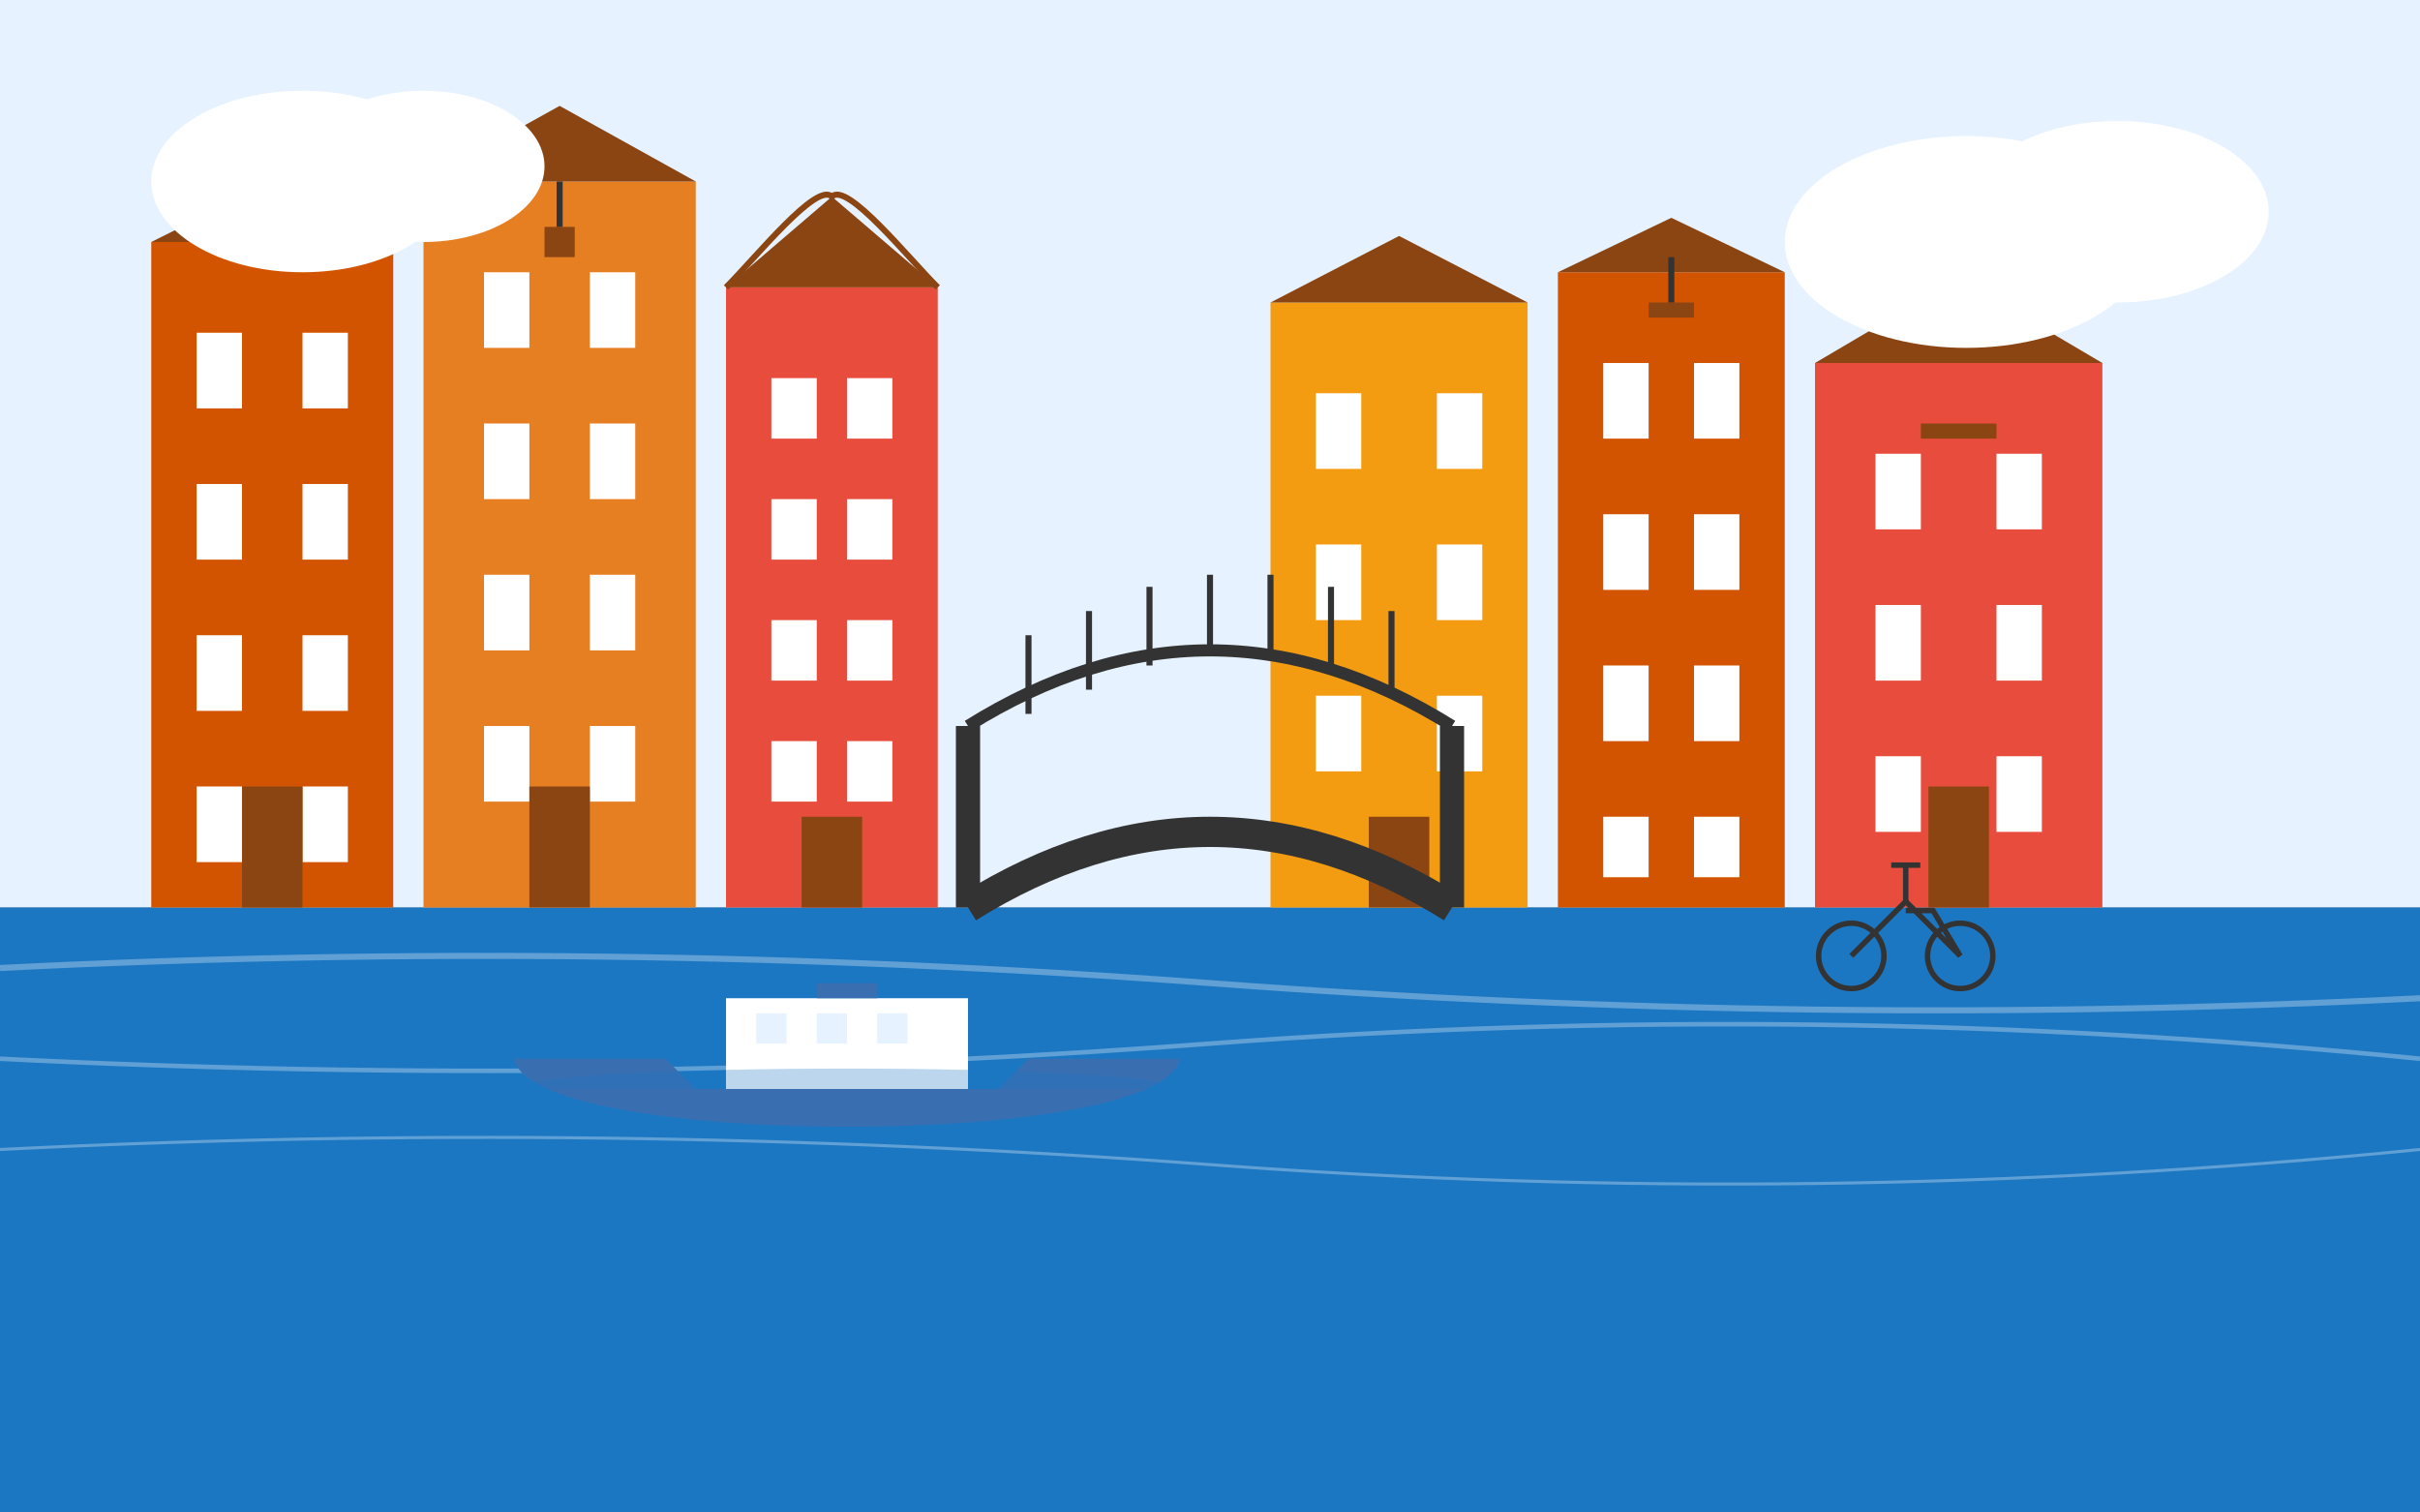 <svg xmlns="http://www.w3.org/2000/svg" width="800" height="500" viewBox="0 0 800 500">
  <rect x="0" y="0" width="800" height="500" fill="#808080" stroke="none"/>
  <!-- Sky Background -->
  <rect width="800" height="300" fill="#E6F2FF" />
  
  <!-- Canal Water -->
  <rect y="300" width="800" height="200" fill="#1C77C3" />
  
  <!-- Canal Reflections - Abstract Shimmering Effect -->
  <g opacity="0.3">
    <path d="M0 320 Q200 310, 400 325 Q600 340, 800 330" stroke="#FFFFFF" stroke-width="2" fill="none" />
    <path d="M0 350 Q200 360, 400 345 Q600 330, 800 350" stroke="#FFFFFF" stroke-width="1.5" fill="none" />
    <path d="M0 380 Q200 370, 400 385 Q600 400, 800 380" stroke="#FFFFFF" stroke-width="1" fill="none" />
  </g>
  
  <!-- Amsterdam Canal Buildings - Left Side -->
  <g transform="translate(50, 80)">
    <!-- Building 1 -->
    <rect x="0" y="0" width="80" height="220" fill="#D35400" />
    <polygon points="0,0 40,-20 80,0" fill="#8B4513" />
    <!-- Windows -->
    <rect x="15" y="30" width="15" height="25" fill="#FFFFFF" />
    <rect x="50" y="30" width="15" height="25" fill="#FFFFFF" />
    <rect x="15" y="80" width="15" height="25" fill="#FFFFFF" />
    <rect x="50" y="80" width="15" height="25" fill="#FFFFFF" />
    <rect x="15" y="130" width="15" height="25" fill="#FFFFFF" />
    <rect x="50" y="130" width="15" height="25" fill="#FFFFFF" />
    <rect x="15" y="180" width="15" height="25" fill="#FFFFFF" />
    <rect x="50" y="180" width="15" height="25" fill="#FFFFFF" />
    <!-- Door -->
    <rect x="30" y="180" width="20" height="40" fill="#8B4513" />
    
    <!-- Building 2 -->
    <g transform="translate(90, -20)">
      <rect x="0" y="0" width="90" height="240" fill="#E67E22" />
      <polygon points="0,0 45,-25 90,0" fill="#8B4513" />
      <!-- Windows -->
      <rect x="20" y="30" width="15" height="25" fill="#FFFFFF" />
      <rect x="55" y="30" width="15" height="25" fill="#FFFFFF" />
      <rect x="20" y="80" width="15" height="25" fill="#FFFFFF" />
      <rect x="55" y="80" width="15" height="25" fill="#FFFFFF" />
      <rect x="20" y="130" width="15" height="25" fill="#FFFFFF" />
      <rect x="55" y="130" width="15" height="25" fill="#FFFFFF" />
      <rect x="20" y="180" width="15" height="25" fill="#FFFFFF" />
      <rect x="55" y="180" width="15" height="25" fill="#FFFFFF" />
      <!-- Door -->
      <rect x="35" y="200" width="20" height="40" fill="#8B4513" />
      <!-- Pulley Beam -->
      <rect x="40" y="15" width="10" height="10" fill="#8B4513" />
      <line x1="45" y1="15" x2="45" y2="0" stroke="#333333" stroke-width="2" />
    </g>
    
    <!-- Building 3 -->
    <g transform="translate(190, 15)">
      <rect x="0" y="0" width="70" height="205" fill="#E74C3C" />
      <polygon points="0,0 35,-30 70,0" fill="#8B4513" />
      <!-- Windows -->
      <rect x="15" y="30" width="15" height="20" fill="#FFFFFF" />
      <rect x="40" y="30" width="15" height="20" fill="#FFFFFF" />
      <rect x="15" y="70" width="15" height="20" fill="#FFFFFF" />
      <rect x="40" y="70" width="15" height="20" fill="#FFFFFF" />
      <rect x="15" y="110" width="15" height="20" fill="#FFFFFF" />
      <rect x="40" y="110" width="15" height="20" fill="#FFFFFF" />
      <rect x="15" y="150" width="15" height="20" fill="#FFFFFF" />
      <rect x="40" y="150" width="15" height="20" fill="#FFFFFF" />
      <!-- Door -->
      <rect x="25" y="175" width="20" height="30" fill="#8B4513" />
      <!-- Ornate Gable -->
      <path d="M0 0 C10 -10, 30 -35, 35 -30 C40 -35, 60 -10, 70 0" fill="none" stroke="#8B4513" stroke-width="2" />
    </g>
  </g>
  
  <!-- Amsterdam Canal Buildings - Right Side -->
  <g transform="translate(420, 100)">
    <!-- Building 4 -->
    <rect x="0" y="0" width="85" height="200" fill="#F39C12" />
    <polygon points="0,0 42.5,-22 85,0" fill="#8B4513" />
    <!-- Windows -->
    <rect x="15" y="30" width="15" height="25" fill="#FFFFFF" />
    <rect x="55" y="30" width="15" height="25" fill="#FFFFFF" />
    <rect x="15" y="80" width="15" height="25" fill="#FFFFFF" />
    <rect x="55" y="80" width="15" height="25" fill="#FFFFFF" />
    <rect x="15" y="130" width="15" height="25" fill="#FFFFFF" />
    <rect x="55" y="130" width="15" height="25" fill="#FFFFFF" />
    <!-- Door -->
    <rect x="32.5" y="170" width="20" height="30" fill="#8B4513" />
    
    <!-- Building 5 -->
    <g transform="translate(95, -10)">
      <rect x="0" y="0" width="75" height="210" fill="#D35400" />
      <polygon points="0,0 37.5,-18 75,0" fill="#8B4513" />
      <!-- Windows -->
      <rect x="15" y="30" width="15" height="25" fill="#FFFFFF" />
      <rect x="45" y="30" width="15" height="25" fill="#FFFFFF" />
      <rect x="15" y="80" width="15" height="25" fill="#FFFFFF" />
      <rect x="45" y="80" width="15" height="25" fill="#FFFFFF" />
      <rect x="15" y="130" width="15" height="25" fill="#FFFFFF" />
      <rect x="45" y="130" width="15" height="25" fill="#FFFFFF" />
      <rect x="15" y="180" width="15" height="20" fill="#FFFFFF" />
      <rect x="45" y="180" width="15" height="20" fill="#FFFFFF" />
      <!-- Pulley Beam -->
      <rect x="30" y="10" width="15" height="5" fill="#8B4513" />
      <line x1="37.5" y1="10" x2="37.5" y2="-5" stroke="#333333" stroke-width="2" />
    </g>
    
    <!-- Building 6 -->
    <g transform="translate(180, 20)">
      <rect x="0" y="0" width="95" height="180" fill="#E74C3C" />
      <polygon points="0,0 47.5,-28 95,0" fill="#8B4513" />
      <!-- Windows -->
      <rect x="20" y="30" width="15" height="25" fill="#FFFFFF" />
      <rect x="60" y="30" width="15" height="25" fill="#FFFFFF" />
      <rect x="20" y="80" width="15" height="25" fill="#FFFFFF" />
      <rect x="60" y="80" width="15" height="25" fill="#FFFFFF" />
      <rect x="20" y="130" width="15" height="25" fill="#FFFFFF" />
      <rect x="60" y="130" width="15" height="25" fill="#FFFFFF" />
      <!-- Door -->
      <rect x="37.5" y="140" width="20" height="40" fill="#8B4513" />
      <!-- Ornate Details -->
      <rect x="35" y="20" width="25" height="5" fill="#8B4513" />
    </g>
  </g>
  
  <!-- Bridge -->
  <g transform="translate(320, 300)">
    <path d="M0 0 Q80 -50, 160 0" fill="none" stroke="#333333" stroke-width="10" />
    <line x1="0" y1="0" x2="0" y2="-60" stroke="#333333" stroke-width="8" />
    <line x1="160" y1="0" x2="160" y2="-60" stroke="#333333" stroke-width="8" />
    <!-- Bridge Railings -->
    <path d="M0 -60 Q80 -110, 160 -60" fill="none" stroke="#333333" stroke-width="4" />
    <line x1="20" y1="-64" x2="20" y2="-90" stroke="#333333" stroke-width="2" />
    <line x1="40" y1="-72" x2="40" y2="-98" stroke="#333333" stroke-width="2" />
    <line x1="60" y1="-80" x2="60" y2="-106" stroke="#333333" stroke-width="2" />
    <line x1="80" y1="-85" x2="80" y2="-110" stroke="#333333" stroke-width="2" />
    <line x1="100" y1="-85" x2="100" y2="-110" stroke="#333333" stroke-width="2" />
    <line x1="120" y1="-80" x2="120" y2="-106" stroke="#333333" stroke-width="2" />
    <line x1="140" y1="-72" x2="140" y2="-98" stroke="#333333" stroke-width="2" />
  </g>
  
  <!-- Tour Boat -->
  <g transform="translate(170, 350)">
    <path d="M0 0 L50 0 L60 10 L160 10 L170 0 L220 0 C215 30, 5 30, 0 0 Z" fill="#396EB0" />
    <rect x="70" y="-20" width="80" height="30" fill="#FFFFFF" />
    <rect x="100" y="-25" width="20" height="5" fill="#396EB0" />
    <!-- Windows on Boat -->
    <rect x="80" y="-15" width="10" height="10" fill="#E6F2FF" />
    <rect x="100" y="-15" width="10" height="10" fill="#E6F2FF" />
    <rect x="120" y="-15" width="10" height="10" fill="#E6F2FF" />
    <!-- Boat Reflection -->
    <path d="M0 0 L220 0 C215 30, 5 30, 0 0 Z" fill="#1C77C3" opacity="0.3" transform="translate(0, 10) scale(1, -0.3)" />
  </g>
  
  <!-- Bicycle Silhouette -->
  <g transform="translate(600, 280) scale(0.6)">
    <circle cx="20" cy="60" r="18" stroke="#333333" stroke-width="3" fill="none" />
    <circle cx="80" cy="60" r="18" stroke="#333333" stroke-width="3" fill="none" />
    <path d="M20 60 L50 30 L80 60 L65 35 L50 35" stroke="#333333" stroke-width="3" fill="none" />
    <path d="M50 30 L50 10" stroke="#333333" stroke-width="3" fill="none" />
    <path d="M42 10 L58 10" stroke="#333333" stroke-width="3" fill="none" />
  </g>
  
  <!-- Clouds -->
  <g fill="#FFFFFF">
    <ellipse cx="100" cy="60" rx="50" ry="30" />
    <ellipse cx="140" cy="55" rx="40" ry="25" />
    <ellipse cx="650" cy="80" rx="60" ry="35" />
    <ellipse cx="700" cy="70" rx="50" ry="30" />
  </g>
</svg>
